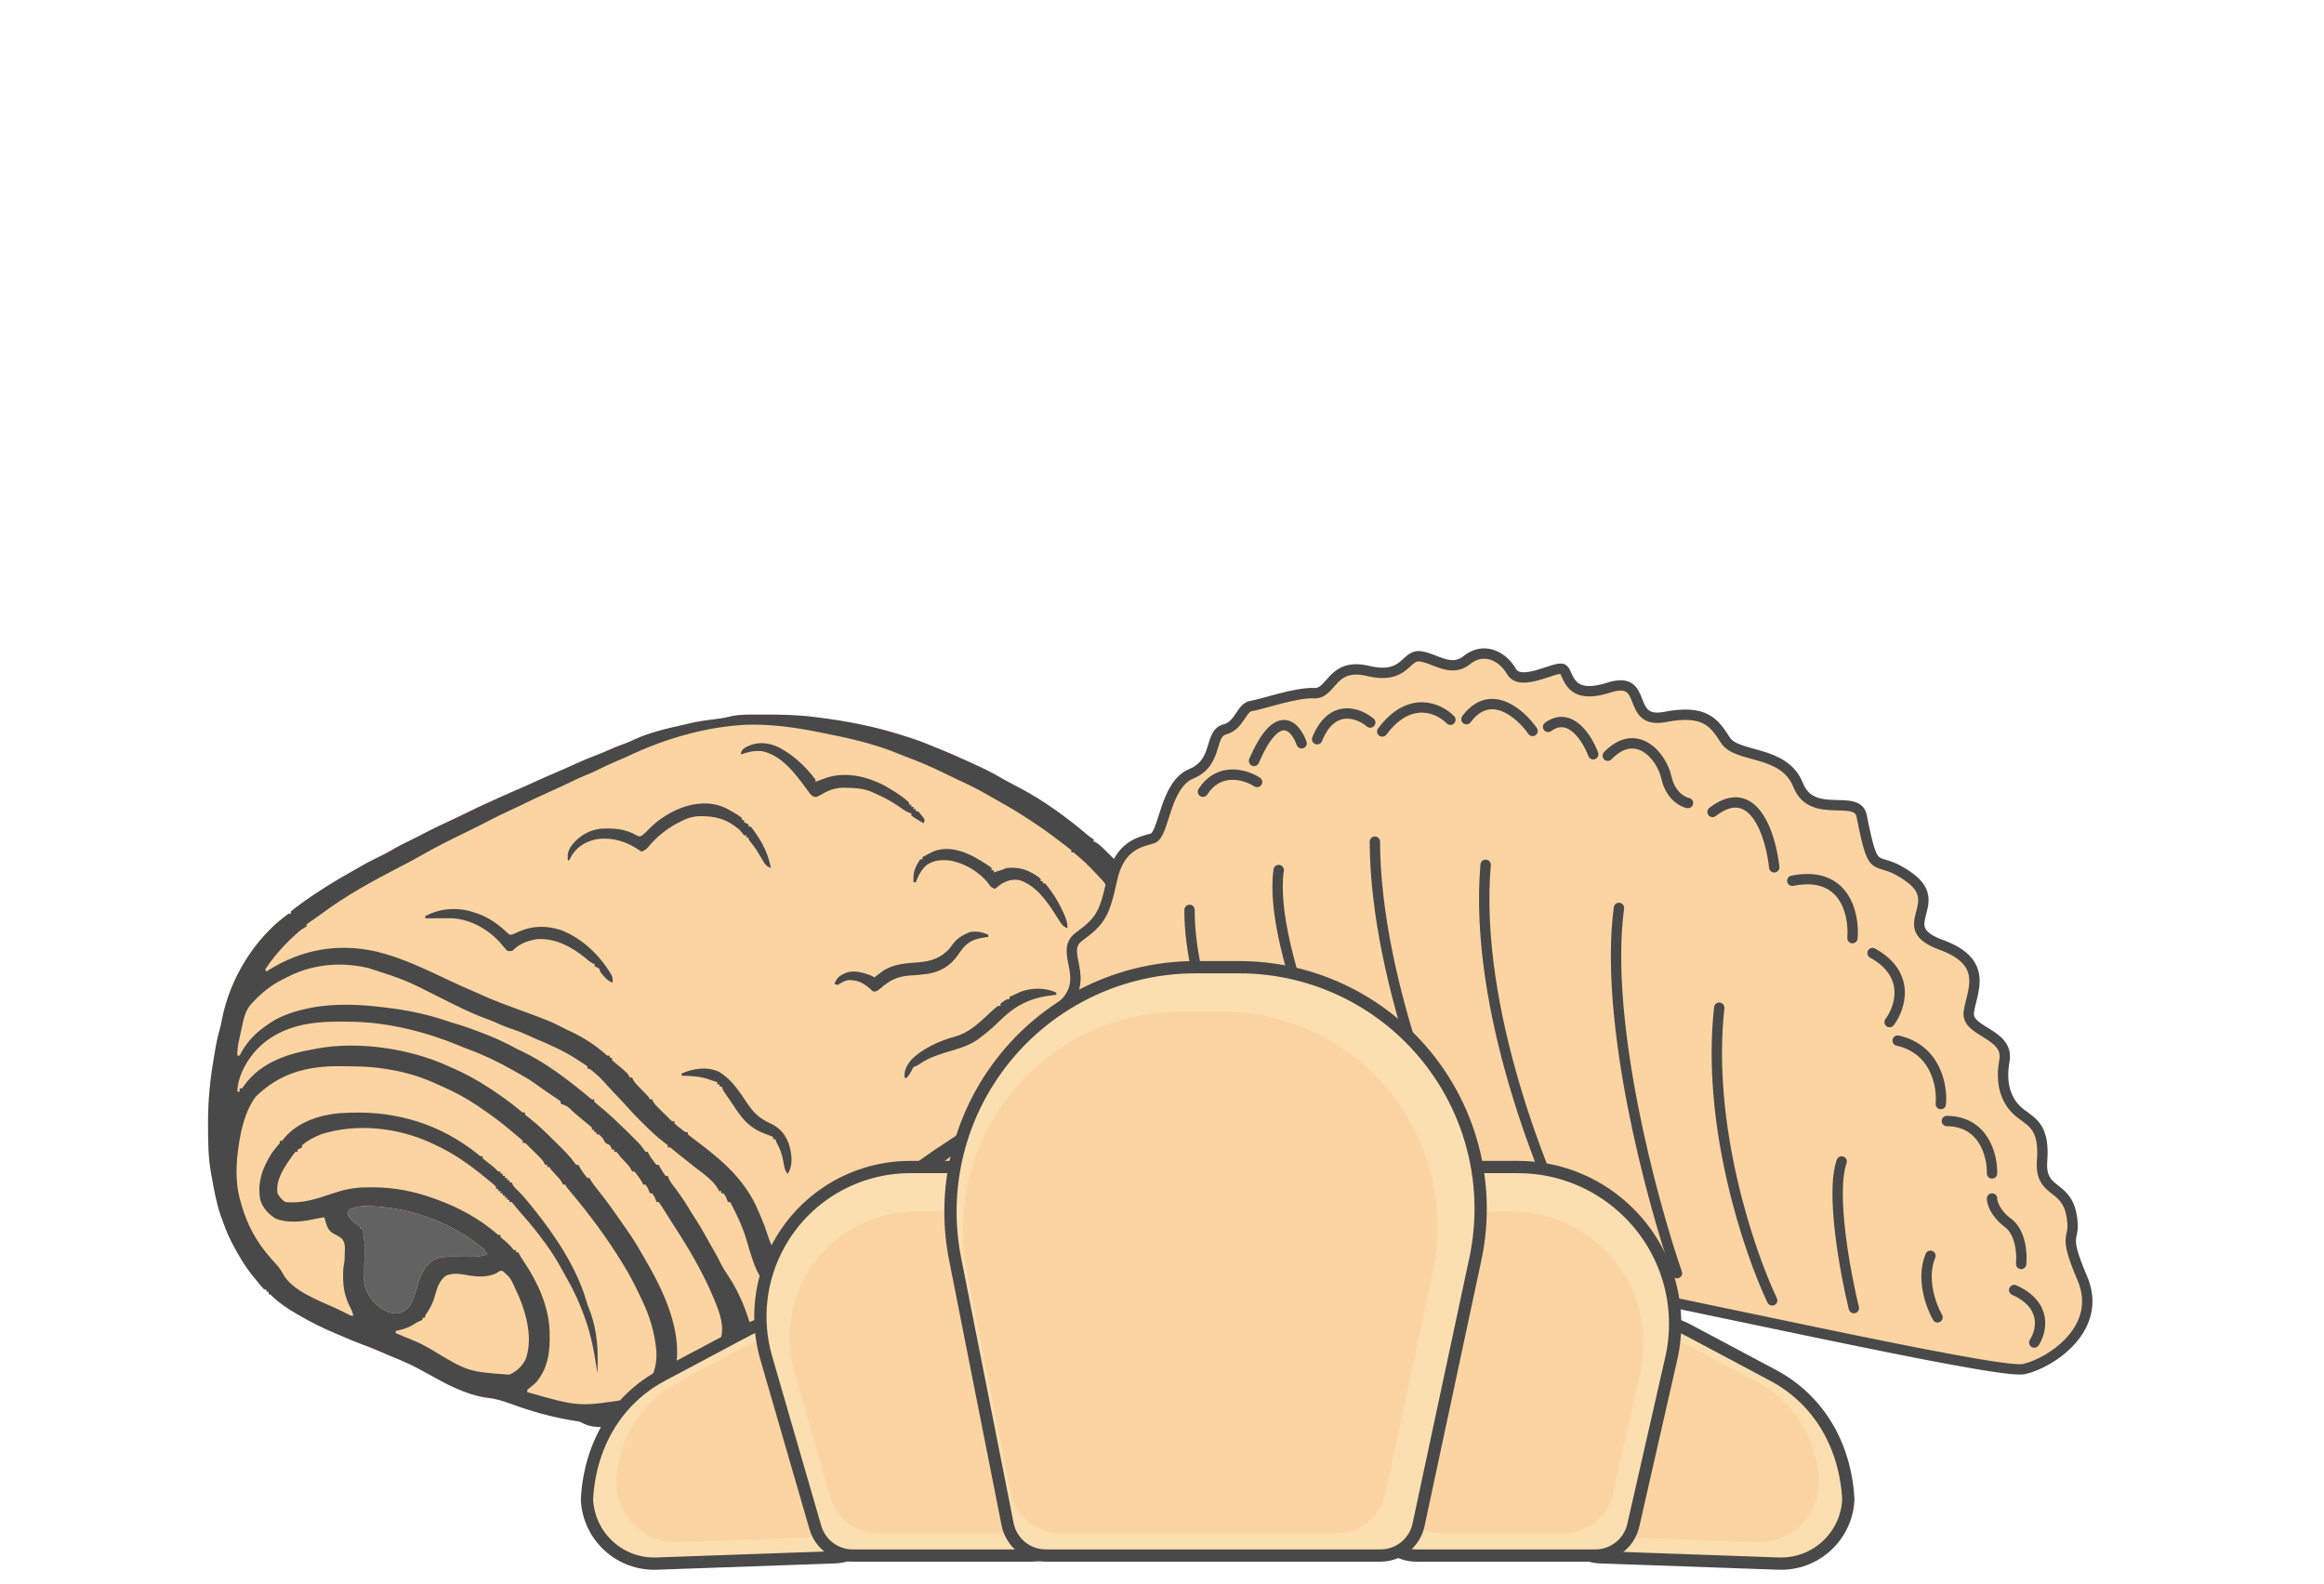<svg width="157" height="107" viewBox="0 0 157 107" fill="none" xmlns="http://www.w3.org/2000/svg">
<g clip-path="url(#clip0_1_1970)">
<g clip-path="url(#clip1_1_1970)">
<path d="M50.706 48.276C50.805 48.276 50.805 48.276 50.907 48.275C51.121 48.275 51.336 48.275 51.551 48.275C51.624 48.275 51.697 48.275 51.773 48.275C52.848 48.277 53.91 48.3 54.978 48.436C55.096 48.451 55.096 48.451 55.217 48.465C57.19 48.706 59.114 49.082 61.003 49.691C61.112 49.725 61.221 49.759 61.33 49.793C61.828 49.95 62.314 50.125 62.795 50.328C62.975 50.403 63.156 50.477 63.338 50.549C63.999 50.811 64.649 51.09 65.293 51.391C65.463 51.47 65.633 51.547 65.804 51.624C66.412 51.901 67.006 52.185 67.581 52.525C67.777 52.641 67.976 52.749 68.177 52.856C68.246 52.892 68.314 52.929 68.385 52.967C68.544 53.051 68.704 53.135 68.864 53.217C70.508 54.083 72.014 55.184 73.425 56.375C73.64 56.559 73.64 56.559 73.883 56.703C73.883 56.752 73.883 56.8 73.883 56.85C73.925 56.868 73.968 56.886 74.011 56.904C74.224 57.02 74.371 57.162 74.543 57.33C74.61 57.396 74.677 57.461 74.746 57.529C74.85 57.631 74.85 57.631 74.956 57.736C75.027 57.805 75.097 57.873 75.17 57.944C75.236 58.009 75.303 58.075 75.372 58.142C75.433 58.202 75.494 58.262 75.557 58.324C75.691 58.474 75.691 58.474 75.691 58.622C75.74 58.622 75.79 58.622 75.841 58.622C75.936 58.719 75.936 58.719 76.044 58.857C76.084 58.908 76.123 58.959 76.164 59.012C76.207 59.067 76.249 59.123 76.293 59.18C76.337 59.237 76.381 59.294 76.426 59.353C77.397 60.624 78.172 61.959 78.85 63.4C78.925 63.558 79.001 63.714 79.079 63.871C79.743 65.223 79.743 65.223 79.791 65.887C79.826 66.349 80.033 66.76 80.21 67.184C80.245 67.28 80.279 67.377 80.313 67.474C80.4 67.705 80.51 67.92 80.624 68.138C81.142 69.124 81.619 70.298 81.311 71.418C80.971 72.66 81.267 73.647 81.701 74.832C81.899 75.377 82.014 75.911 82.093 76.484C82.106 76.573 82.12 76.662 82.134 76.754C82.296 77.92 81.906 78.942 81.233 79.888C81.194 79.934 81.154 79.979 81.114 80.026C81.064 80.026 81.014 80.026 80.963 80.026C80.963 80.075 80.963 80.124 80.963 80.174C80.913 80.174 80.864 80.174 80.812 80.174C80.812 80.223 80.812 80.271 80.812 80.322C80.686 80.433 80.686 80.433 80.52 80.552C80.466 80.592 80.412 80.632 80.356 80.673C80.21 80.764 80.21 80.764 80.059 80.764C80.059 80.813 80.059 80.862 80.059 80.912C80.009 80.912 79.96 80.912 79.909 80.912C79.888 80.965 79.868 81.017 79.847 81.071C79.63 81.582 79.346 82.094 79.005 82.536C78.955 82.536 78.905 82.536 78.854 82.536C78.834 82.578 78.814 82.62 78.793 82.664C78.7 82.837 78.596 82.988 78.477 83.145C78.419 83.223 78.419 83.223 78.36 83.303C78.324 83.342 78.288 83.381 78.251 83.421C78.202 83.421 78.152 83.421 78.101 83.421C78.101 83.47 78.101 83.519 78.101 83.569C78.051 83.569 78.001 83.569 77.95 83.569C77.933 83.61 77.916 83.65 77.898 83.692C77.77 83.915 77.608 84.072 77.423 84.252C77.356 84.318 77.289 84.383 77.221 84.451C77.046 84.602 77.046 84.602 76.896 84.602C76.896 84.651 76.896 84.7 76.896 84.75C76.779 84.855 76.657 84.954 76.533 85.05C76.457 85.109 76.382 85.169 76.304 85.23C76.264 85.26 76.225 85.291 76.184 85.323C76.004 85.464 75.826 85.608 75.648 85.751C75.319 86.016 74.986 86.276 74.65 86.534C74.48 86.668 74.48 86.668 74.323 86.834C74.184 86.964 74.184 86.964 74.034 86.964C74.034 87.013 74.034 87.062 74.034 87.112C73.856 87.252 73.679 87.381 73.492 87.509C73.435 87.548 73.378 87.587 73.32 87.627C72.344 88.283 71.318 88.849 70.225 89.293C70.002 89.385 69.79 89.484 69.576 89.594C69.228 89.767 68.872 89.904 68.507 90.037C68.32 90.106 68.134 90.177 67.949 90.25C66.293 90.904 64.595 91.416 62.868 91.855C62.585 91.929 62.305 92.011 62.025 92.094C61.385 92.284 60.737 92.442 60.09 92.604C59.628 92.72 59.173 92.844 58.72 92.989C58.11 93.183 57.488 93.315 56.862 93.45C56.517 93.525 56.177 93.61 55.838 93.705C55.63 93.762 55.419 93.808 55.208 93.856C54.907 93.929 54.632 94.02 54.348 94.143C53.835 94.356 53.313 94.529 52.784 94.7C52.625 94.751 52.466 94.802 52.308 94.854C50.222 95.531 50.222 95.531 49.479 95.688C49.406 95.704 49.406 95.704 49.33 95.721C48.174 95.971 46.999 96.006 45.821 96.039C45.039 96.062 44.309 96.125 43.549 96.308C43.058 96.424 42.589 96.457 42.084 96.449C41.999 96.448 41.914 96.447 41.826 96.447C39.906 96.408 39.906 96.408 39.16 96.043C39.031 96.019 38.9 95.998 38.77 95.978C37.296 95.742 35.92 95.353 34.522 94.841C34.003 94.651 33.511 94.493 32.956 94.437C31.448 94.234 30.064 93.46 28.761 92.729C28.035 92.323 27.305 91.97 26.527 91.669C26.283 91.574 26.045 91.469 25.806 91.361C25.381 91.17 24.948 91.003 24.511 90.839C24.001 90.648 23.501 90.447 23.005 90.223C22.844 90.151 22.683 90.082 22.519 90.015C21.732 89.691 20.992 89.306 20.255 88.883C20.201 88.852 20.146 88.821 20.09 88.789C19.487 88.441 18.94 88.086 18.434 87.608C18.305 87.476 18.305 87.476 18.146 87.407C18.146 87.358 18.146 87.31 18.146 87.26C18.096 87.26 18.047 87.26 17.995 87.26C17.995 87.211 17.995 87.162 17.995 87.112C17.946 87.112 17.896 87.112 17.845 87.112C17.636 86.892 17.449 86.653 17.26 86.416C17.174 86.308 17.086 86.202 16.998 86.096C16.496 85.47 16.112 84.79 15.736 84.086C15.709 84.036 15.682 83.986 15.655 83.934C15.483 83.606 15.338 83.274 15.209 82.928C15.189 82.876 15.17 82.825 15.15 82.771C15.094 82.619 15.038 82.467 14.983 82.314C14.956 82.24 14.928 82.166 14.9 82.09C14.615 81.252 14.463 80.377 14.305 79.51C14.286 79.409 14.286 79.409 14.266 79.306C14.069 78.23 14.057 77.153 14.055 76.064C14.055 75.994 14.055 75.924 14.055 75.852C14.052 74.427 14.183 73.033 14.422 71.628C14.451 71.453 14.48 71.278 14.508 71.102C14.599 70.556 14.7 70.023 14.859 69.492C14.926 69.261 14.968 69.029 15.011 68.794C15.552 66.092 17.206 63.358 19.502 61.722C19.552 61.722 19.601 61.722 19.653 61.722C19.653 61.673 19.653 61.624 19.653 61.574C19.793 61.455 19.933 61.346 20.081 61.237C20.125 61.205 20.17 61.172 20.216 61.138C21.373 60.287 22.595 59.522 23.856 58.828C24.089 58.7 24.319 58.567 24.548 58.433C24.955 58.199 25.373 57.995 25.796 57.791C26.036 57.672 26.266 57.544 26.497 57.409C26.89 57.179 27.292 56.978 27.702 56.78C28.044 56.615 28.38 56.443 28.715 56.265C29.201 56.006 29.698 55.773 30.2 55.543C30.547 55.383 30.891 55.221 31.233 55.051C32.417 54.468 33.616 53.921 34.829 53.397C35.275 53.204 35.721 53.009 36.162 52.805C36.588 52.608 37.018 52.42 37.45 52.236C37.951 52.023 38.449 51.804 38.942 51.576C39.433 51.35 39.925 51.148 40.432 50.962C40.653 50.877 40.867 50.785 41.081 50.688C41.459 50.515 41.845 50.37 42.236 50.226C42.451 50.143 42.657 50.052 42.865 49.954C43.887 49.493 44.975 49.232 46.068 48.992C46.212 48.959 46.356 48.924 46.5 48.889C47.089 48.743 47.682 48.663 48.284 48.59C48.593 48.553 48.894 48.511 49.195 48.434C49.701 48.306 50.187 48.277 50.706 48.276Z" fill="#FBD4A2"/>
<path d="M50.706 48.276C50.805 48.276 50.805 48.276 50.907 48.275C51.121 48.275 51.336 48.275 51.55 48.275C51.624 48.275 51.697 48.275 51.773 48.275C52.848 48.277 53.91 48.3 54.978 48.436C55.096 48.451 55.096 48.451 55.217 48.465C57.19 48.706 59.114 49.082 61.003 49.691C61.112 49.725 61.221 49.759 61.33 49.793C61.828 49.95 62.314 50.125 62.795 50.328C62.975 50.403 63.156 50.477 63.338 50.549C63.999 50.811 64.649 51.09 65.293 51.391C65.463 51.47 65.633 51.547 65.804 51.624C66.412 51.901 67.006 52.185 67.581 52.525C67.777 52.641 67.976 52.749 68.177 52.856C68.246 52.892 68.314 52.929 68.385 52.967C68.544 53.051 68.704 53.135 68.864 53.217C70.508 54.083 72.014 55.184 73.425 56.375C73.64 56.559 73.64 56.559 73.883 56.703C73.883 56.752 73.883 56.8 73.883 56.85C73.925 56.868 73.968 56.886 74.011 56.904C74.224 57.02 74.371 57.162 74.543 57.33C74.61 57.396 74.677 57.461 74.746 57.529C74.85 57.631 74.85 57.631 74.956 57.736C75.027 57.805 75.097 57.873 75.17 57.944C75.236 58.009 75.303 58.075 75.372 58.142C75.433 58.202 75.494 58.262 75.557 58.324C75.691 58.474 75.691 58.474 75.691 58.622C75.74 58.622 75.79 58.622 75.841 58.622C75.936 58.719 75.936 58.719 76.044 58.857C76.084 58.908 76.123 58.959 76.164 59.012C76.207 59.067 76.249 59.123 76.293 59.18C76.337 59.237 76.381 59.294 76.426 59.353C77.397 60.624 78.172 61.959 78.85 63.4C78.925 63.558 79.001 63.714 79.079 63.871C79.743 65.223 79.743 65.223 79.791 65.887C79.826 66.349 80.033 66.76 80.21 67.184C80.245 67.28 80.279 67.377 80.313 67.474C80.4 67.705 80.51 67.92 80.624 68.138C81.142 69.124 81.619 70.298 81.311 71.418C80.971 72.66 81.267 73.647 81.701 74.832C81.899 75.377 82.014 75.911 82.093 76.484C82.106 76.573 82.12 76.662 82.134 76.754C82.296 77.92 81.906 78.942 81.233 79.888C81.194 79.934 81.154 79.979 81.114 80.026C81.064 80.026 81.014 80.026 80.963 80.026C80.963 80.075 80.963 80.124 80.963 80.174C80.913 80.174 80.864 80.174 80.812 80.174C80.812 80.223 80.812 80.271 80.812 80.322C80.686 80.433 80.686 80.433 80.52 80.552C80.466 80.592 80.412 80.632 80.356 80.673C80.21 80.764 80.21 80.764 80.059 80.764C80.059 80.813 80.059 80.862 80.059 80.912C80.009 80.912 79.96 80.912 79.909 80.912C79.888 80.965 79.868 81.017 79.847 81.071C79.63 81.582 79.346 82.094 79.005 82.536C78.955 82.536 78.905 82.536 78.854 82.536C78.834 82.578 78.814 82.62 78.793 82.664C78.7 82.837 78.596 82.988 78.477 83.145C78.419 83.223 78.419 83.223 78.36 83.303C78.324 83.342 78.288 83.381 78.251 83.421C78.202 83.421 78.152 83.421 78.101 83.421C78.101 83.47 78.101 83.519 78.101 83.569C78.051 83.569 78.001 83.569 77.95 83.569C77.933 83.61 77.916 83.65 77.898 83.692C77.77 83.915 77.608 84.072 77.423 84.252C77.356 84.318 77.289 84.383 77.221 84.451C77.046 84.602 77.046 84.602 76.896 84.602C76.896 84.651 76.896 84.7 76.896 84.75C76.779 84.855 76.657 84.954 76.533 85.05C76.457 85.109 76.382 85.169 76.304 85.23C76.264 85.26 76.225 85.291 76.184 85.323C76.004 85.464 75.826 85.608 75.648 85.751C75.319 86.016 74.986 86.276 74.65 86.534C74.48 86.668 74.48 86.668 74.323 86.834C74.184 86.964 74.184 86.964 74.034 86.964C74.034 87.013 74.034 87.062 74.034 87.112C73.856 87.252 73.679 87.381 73.492 87.509C73.435 87.548 73.378 87.587 73.32 87.627C72.344 88.283 71.318 88.849 70.225 89.293C70.002 89.385 69.79 89.484 69.576 89.594C69.228 89.767 68.872 89.904 68.507 90.037C68.32 90.106 68.134 90.177 67.949 90.25C66.293 90.904 64.595 91.416 62.868 91.855C62.585 91.929 62.305 92.011 62.025 92.094C61.385 92.284 60.737 92.442 60.09 92.604C59.628 92.72 59.173 92.844 58.72 92.989C58.11 93.183 57.488 93.315 56.862 93.45C56.517 93.525 56.177 93.61 55.838 93.705C55.63 93.762 55.419 93.808 55.208 93.856C54.907 93.929 54.631 94.02 54.348 94.143C53.835 94.356 53.313 94.529 52.784 94.7C52.625 94.751 52.466 94.802 52.308 94.854C50.222 95.531 50.222 95.531 49.479 95.688C49.406 95.704 49.406 95.704 49.33 95.721C48.174 95.971 46.999 96.006 45.82 96.039C45.039 96.062 44.309 96.125 43.549 96.308C43.058 96.424 42.589 96.457 42.084 96.449C41.999 96.448 41.914 96.447 41.826 96.447C39.906 96.408 39.906 96.408 39.16 96.043C39.031 96.019 38.9 95.998 38.77 95.978C37.296 95.742 35.92 95.353 34.522 94.841C34.003 94.651 33.511 94.493 32.956 94.437C31.448 94.234 30.064 93.46 28.761 92.729C28.035 92.323 27.305 91.97 26.527 91.669C26.283 91.574 26.045 91.469 25.806 91.361C25.381 91.17 24.948 91.003 24.511 90.839C24.001 90.648 23.501 90.447 23.005 90.223C22.844 90.151 22.683 90.082 22.519 90.015C21.732 89.691 20.992 89.306 20.255 88.883C20.201 88.852 20.146 88.821 20.09 88.789C19.487 88.441 18.94 88.086 18.434 87.608C18.304 87.476 18.304 87.476 18.146 87.407C18.146 87.358 18.146 87.31 18.146 87.26C18.096 87.26 18.047 87.26 17.995 87.26C17.995 87.211 17.995 87.162 17.995 87.112C17.946 87.112 17.896 87.112 17.845 87.112C17.636 86.892 17.449 86.653 17.26 86.416C17.174 86.308 17.086 86.202 16.998 86.096C16.496 85.47 16.111 84.79 15.736 84.086C15.709 84.036 15.682 83.986 15.655 83.934C15.483 83.606 15.338 83.274 15.209 82.928C15.189 82.876 15.17 82.825 15.15 82.771C15.094 82.619 15.038 82.467 14.983 82.314C14.955 82.24 14.928 82.166 14.9 82.09C14.615 81.252 14.463 80.377 14.305 79.51C14.286 79.409 14.286 79.409 14.266 79.306C14.068 78.23 14.057 77.153 14.055 76.064C14.055 75.994 14.055 75.924 14.055 75.852C14.052 74.427 14.183 73.033 14.421 71.628C14.451 71.453 14.48 71.278 14.508 71.102C14.599 70.556 14.7 70.023 14.859 69.492C14.926 69.261 14.968 69.029 15.011 68.794C15.552 66.092 17.206 63.358 19.502 61.722C19.552 61.722 19.601 61.722 19.652 61.722C19.652 61.673 19.652 61.624 19.652 61.574C19.793 61.455 19.933 61.346 20.081 61.237C20.125 61.205 20.17 61.172 20.216 61.138C21.373 60.287 22.595 59.522 23.856 58.828C24.089 58.7 24.319 58.567 24.548 58.433C24.955 58.199 25.373 57.995 25.796 57.791C26.036 57.672 26.266 57.544 26.497 57.409C26.89 57.179 27.292 56.978 27.702 56.78C28.044 56.615 28.38 56.443 28.715 56.265C29.201 56.006 29.698 55.773 30.2 55.543C30.547 55.383 30.891 55.221 31.233 55.051C32.417 54.468 33.616 53.921 34.829 53.397C35.275 53.204 35.72 53.009 36.162 52.805C36.588 52.608 37.018 52.42 37.45 52.236C37.951 52.023 38.449 51.804 38.942 51.576C39.432 51.35 39.925 51.148 40.432 50.962C40.653 50.877 40.866 50.785 41.081 50.688C41.459 50.515 41.845 50.37 42.236 50.226C42.451 50.143 42.657 50.052 42.865 49.954C43.887 49.493 44.975 49.232 46.068 48.992C46.212 48.959 46.356 48.924 46.5 48.889C47.089 48.743 47.682 48.663 48.284 48.59C48.593 48.553 48.894 48.511 49.195 48.434C49.701 48.306 50.187 48.277 50.706 48.276ZM50.448 48.96C47.73 49.088 44.962 49.889 42.52 51.041C42.23 51.176 41.937 51.301 41.641 51.426C41.163 51.627 40.701 51.85 40.237 52.081C40.007 52.192 39.775 52.291 39.537 52.385C39.221 52.511 38.918 52.649 38.614 52.8C38.128 53.043 37.633 53.266 37.136 53.488C36.566 53.741 36.002 54.001 35.444 54.279C35.097 54.452 34.745 54.614 34.392 54.775C33.878 55.009 33.377 55.261 32.877 55.523C32.39 55.776 31.897 56.019 31.402 56.26C30.375 56.761 29.352 57.268 28.365 57.842C27.935 58.089 27.496 58.319 27.054 58.545C25.188 59.502 23.333 60.525 21.657 61.78C21.534 61.871 21.409 61.959 21.283 62.045C21.206 62.098 21.13 62.151 21.051 62.206C20.984 62.252 20.917 62.298 20.849 62.345C20.779 62.402 20.779 62.402 20.707 62.46C20.707 62.509 20.707 62.557 20.707 62.608C20.667 62.624 20.626 62.64 20.585 62.657C20.343 62.79 20.151 62.967 19.949 63.152C19.885 63.211 19.885 63.211 19.819 63.271C19.088 63.948 18.47 64.661 17.92 65.486C17.945 65.535 17.97 65.584 17.995 65.634C18.055 65.596 18.114 65.559 18.175 65.52C20.414 64.134 22.807 63.708 25.391 64.277C27.095 64.678 28.683 65.448 30.252 66.192C30.886 66.491 31.525 66.775 32.169 67.051C32.359 67.133 32.547 67.218 32.735 67.304C33.42 67.61 34.124 67.872 34.83 68.129C37.168 68.985 37.168 68.985 38.257 69.546C38.392 69.61 38.527 69.675 38.662 69.739C39.479 70.129 40.178 70.59 40.86 71.174C41.024 71.332 41.024 71.332 41.194 71.317C41.194 71.366 41.194 71.414 41.194 71.465C41.244 71.465 41.294 71.465 41.345 71.465C41.345 71.513 41.345 71.562 41.345 71.612C41.462 71.728 41.462 71.728 41.613 71.847C42.403 72.506 42.403 72.506 42.55 72.793C42.599 72.793 42.649 72.793 42.7 72.793C42.721 72.837 42.741 72.88 42.762 72.925C42.852 73.09 42.946 73.203 43.077 73.338C43.121 73.383 43.164 73.428 43.209 73.474C43.254 73.52 43.299 73.567 43.345 73.614C43.435 73.707 43.525 73.799 43.614 73.892C43.673 73.953 43.673 73.953 43.734 74.015C43.83 74.122 43.83 74.122 43.906 74.269C43.955 74.269 44.005 74.269 44.056 74.269C44.085 74.333 44.085 74.333 44.114 74.399C44.216 74.582 44.33 74.704 44.48 74.852C44.56 74.93 44.56 74.93 44.641 75.01C44.697 75.064 44.752 75.118 44.809 75.173C44.865 75.228 44.92 75.283 44.978 75.34C45.031 75.392 45.084 75.444 45.139 75.498C45.188 75.545 45.236 75.593 45.287 75.642C45.404 75.761 45.404 75.761 45.563 75.745C45.563 75.794 45.563 75.843 45.563 75.893C45.726 76.044 45.726 76.044 45.93 76.198C45.998 76.251 46.066 76.304 46.136 76.359C46.3 76.498 46.3 76.498 46.466 76.484C46.466 76.532 46.466 76.581 46.466 76.631C46.622 76.761 46.779 76.884 46.942 77.005C47.039 77.079 47.137 77.153 47.235 77.227C47.283 77.263 47.332 77.3 47.382 77.338C49.023 78.582 50.433 79.898 51.229 81.807C51.281 81.931 51.335 82.055 51.39 82.179C51.563 82.571 51.708 82.963 51.838 83.371C52.132 84.272 52.591 85.303 53.443 85.816C54.145 86.134 54.868 86.031 55.58 85.783C56.177 85.496 56.603 85.11 57.011 84.602C57.051 84.555 57.091 84.507 57.133 84.457C57.392 84.136 57.592 83.795 57.788 83.434C58.199 82.677 58.634 81.939 59.106 81.218C59.236 81.019 59.345 80.842 59.422 80.617C59.471 80.617 59.521 80.617 59.572 80.617C59.662 80.511 59.748 80.401 59.831 80.289C60.173 79.861 60.563 79.542 61.003 79.214C61.071 79.163 61.139 79.112 61.209 79.059C61.44 78.887 61.673 78.718 61.907 78.55C61.955 78.515 62.004 78.48 62.054 78.444C62.71 77.97 63.376 77.516 64.058 77.079C64.627 76.713 65.156 76.322 65.675 75.891C66.038 75.591 66.411 75.314 66.801 75.047C67.095 74.846 67.381 74.637 67.664 74.421C68.331 73.914 69.014 73.43 69.698 72.945C70.48 72.388 71.251 71.816 72.014 71.234C72.071 71.19 72.128 71.147 72.187 71.102C72.44 70.909 72.693 70.715 72.944 70.52C74.045 69.671 75.253 68.996 76.48 68.338C77.147 67.98 77.957 67.511 78.247 66.784C78.633 65.24 77.06 63.056 76.293 61.796C76.059 61.438 75.801 61.1 75.54 60.762C75.481 60.681 75.423 60.6 75.365 60.519C75.311 60.444 75.257 60.369 75.201 60.292C75.154 60.226 75.106 60.16 75.057 60.092C75.018 60.045 74.978 59.998 74.937 59.95C74.888 59.95 74.838 59.95 74.787 59.95C74.763 59.892 74.763 59.892 74.738 59.832C74.597 59.588 74.407 59.396 74.212 59.194C74.172 59.151 74.131 59.109 74.089 59.065C73.35 58.282 73.35 58.282 72.527 57.589C72.477 57.589 72.428 57.589 72.376 57.589C72.376 57.54 72.376 57.491 72.376 57.441C72.222 57.31 72.068 57.188 71.906 57.067C71.858 57.031 71.81 56.995 71.76 56.957C71.614 56.847 71.468 56.738 71.322 56.629C71.246 56.572 71.171 56.515 71.093 56.456C69.812 55.5 68.457 54.664 67.054 53.89C66.887 53.797 66.72 53.702 66.554 53.606C65.939 53.253 65.309 52.949 64.663 52.655C64.368 52.52 64.076 52.378 63.785 52.233C62.927 51.809 62.047 51.429 61.146 51.101C60.987 51.042 60.831 50.978 60.675 50.912C58.981 50.211 57.15 49.822 55.354 49.47C55.28 49.455 55.206 49.44 55.129 49.425C53.576 49.123 52.032 48.913 50.448 48.96ZM19.276 66.076C19.202 66.113 19.128 66.15 19.052 66.188C18.296 66.57 17.666 67.088 17.092 67.7C17.05 67.743 17.008 67.786 16.965 67.83C16.566 68.282 16.463 68.827 16.338 69.398C16.325 69.46 16.311 69.522 16.297 69.585C16.253 69.783 16.211 69.98 16.169 70.177C16.156 70.24 16.143 70.302 16.129 70.366C16.064 70.689 16.022 70.987 16.037 71.317C16.087 71.317 16.137 71.317 16.188 71.317C16.207 71.278 16.227 71.24 16.246 71.2C16.707 70.333 17.323 69.72 18.146 69.177C18.206 69.136 18.267 69.095 18.329 69.052C19.089 68.57 19.955 68.306 20.834 68.12C20.89 68.108 20.945 68.097 21.002 68.084C22.639 67.765 24.409 67.857 26.055 68.069C26.114 68.076 26.174 68.084 26.235 68.091C27.621 68.259 29.003 68.555 30.319 69.016C30.516 69.083 30.711 69.142 30.91 69.198C31.438 69.352 31.949 69.545 32.462 69.739C32.513 69.759 32.565 69.778 32.618 69.798C33.426 70.105 34.189 70.454 34.943 70.874C35.069 70.935 35.196 70.995 35.324 71.054C36.793 71.768 38.149 72.78 39.405 73.804C39.48 73.864 39.554 73.925 39.631 73.988C39.697 74.042 39.762 74.097 39.83 74.153C39.976 74.284 39.976 74.284 40.14 74.269C40.14 74.318 40.14 74.367 40.14 74.417C40.248 74.528 40.248 74.528 40.394 74.643C40.478 74.713 40.478 74.713 40.563 74.785C40.623 74.834 40.681 74.883 40.742 74.933C41.259 75.368 41.743 75.833 42.225 76.304C42.286 76.363 42.347 76.422 42.409 76.483C43.287 77.345 43.287 77.345 43.604 77.812C43.654 77.812 43.704 77.812 43.755 77.812C43.775 77.854 43.795 77.897 43.816 77.94C43.909 78.113 44.013 78.264 44.132 78.421C44.17 78.473 44.209 78.525 44.249 78.579C44.285 78.618 44.321 78.657 44.358 78.698C44.407 78.698 44.457 78.698 44.508 78.698C44.527 78.737 44.545 78.777 44.565 78.818C44.682 79.036 44.812 79.236 44.96 79.436C45.01 79.436 45.059 79.436 45.111 79.436C45.136 79.511 45.136 79.511 45.162 79.589C45.286 79.859 45.46 80.079 45.643 80.312C46.032 80.82 46.366 81.346 46.691 81.893C46.805 82.08 46.925 82.262 47.045 82.444C47.251 82.757 47.437 83.077 47.616 83.405C47.751 83.65 47.889 83.893 48.028 84.136C48.505 84.971 48.505 84.971 48.693 85.359C48.842 85.66 49.023 85.937 49.211 86.217C49.97 87.353 50.427 88.585 50.815 89.879C50.836 89.95 50.857 90.021 50.879 90.094C50.898 90.157 50.916 90.221 50.936 90.287C50.973 90.432 50.973 90.432 51.061 90.507C52.571 90.645 54.154 90.081 55.429 89.326C55.497 89.287 55.497 89.287 55.566 89.247C56.942 88.441 58.145 87.451 59.314 86.381C59.528 86.185 59.746 85.995 59.972 85.811C60.039 85.753 60.106 85.695 60.175 85.636C60.175 85.587 60.175 85.538 60.175 85.488C60.224 85.488 60.274 85.488 60.325 85.488C60.325 85.439 60.325 85.391 60.325 85.341C60.369 85.322 60.413 85.303 60.458 85.284C60.645 85.183 60.766 85.072 60.915 84.922C60.969 84.868 61.023 84.815 61.079 84.759C61.135 84.703 61.19 84.647 61.248 84.589C62.227 83.606 62.227 83.606 62.736 83.274C62.736 83.225 62.736 83.176 62.736 83.126C62.775 83.11 62.815 83.094 62.855 83.078C63.108 82.94 63.315 82.755 63.531 82.568C63.626 82.488 63.72 82.407 63.815 82.327C63.861 82.287 63.908 82.248 63.956 82.207C64.449 81.791 64.956 81.395 65.478 81.016C65.537 80.965 65.537 80.965 65.598 80.912C65.598 80.863 65.598 80.815 65.598 80.764C65.679 80.737 65.679 80.737 65.763 80.709C65.996 80.607 66.153 80.485 66.346 80.322C66.662 80.062 66.983 79.82 67.321 79.588C67.673 79.346 68.017 79.096 68.356 78.836C68.721 78.558 69.096 78.3 69.483 78.052C69.808 77.844 70.126 77.627 70.446 77.411C71.033 77.016 71.624 76.633 72.226 76.262C72.272 76.234 72.318 76.205 72.366 76.175C72.72 75.957 73.075 75.74 73.431 75.524C73.513 75.474 73.513 75.474 73.597 75.423C74.852 74.661 76.115 73.923 77.481 73.364C78.817 72.85 78.817 72.85 79.758 71.834C79.835 71.628 79.835 71.628 79.833 71.391C79.837 71.296 79.837 71.296 79.842 71.2C79.868 70.146 79.709 69.09 79.08 68.217C78.855 68.316 78.697 68.428 78.52 68.595C77.664 69.343 76.545 69.834 75.521 70.325C74.765 70.695 74.1 71.151 73.43 71.65C73.066 71.921 72.696 72.174 72.311 72.416C72.1 72.555 71.896 72.701 71.691 72.85C71.183 73.213 70.65 73.532 70.114 73.853C69.594 74.166 69.1 74.503 68.611 74.86C68.493 74.943 68.375 75.026 68.257 75.109C68.114 75.205 68.114 75.205 68.008 75.303C68.008 75.351 68.008 75.4 68.008 75.45C67.927 75.477 67.927 75.477 67.844 75.505C67.607 75.608 67.446 75.733 67.25 75.898C66.599 76.431 65.914 76.916 65.226 77.401C64.663 77.798 64.11 78.205 63.564 78.624C63.48 78.688 63.396 78.752 63.312 78.816C62.83 79.185 62.351 79.558 61.874 79.934C61.825 79.972 61.776 80.011 61.726 80.05C61.222 80.45 60.777 80.874 60.405 81.396C60.373 81.441 60.342 81.485 60.309 81.531C59.82 82.222 59.427 82.958 59.051 83.712C58.842 84.126 58.606 84.521 58.358 84.914C58.237 85.105 58.139 85.274 58.066 85.488C58.016 85.488 57.966 85.488 57.915 85.488C57.827 85.599 57.827 85.599 57.736 85.742C57.058 86.659 55.989 87.087 54.902 87.333C54.626 87.376 54.353 87.398 54.074 87.407C54.01 87.41 53.947 87.413 53.882 87.416C53.136 87.435 52.368 87.331 51.804 86.818C51.31 86.3 51.054 85.741 50.835 85.073C50.816 85.015 50.796 84.957 50.776 84.898C50.66 84.548 50.554 84.196 50.454 83.841C50.186 82.909 49.781 82.064 49.329 81.207C49.279 81.207 49.229 81.207 49.178 81.207C49.145 81.123 49.145 81.123 49.112 81.037C49.03 80.827 49.03 80.827 48.877 80.617C48.827 80.617 48.777 80.617 48.726 80.617C48.726 80.568 48.726 80.519 48.726 80.469C48.676 80.469 48.627 80.469 48.575 80.469C48.557 80.428 48.539 80.386 48.521 80.343C48.181 79.744 47.508 79.289 46.968 78.869C46.714 78.671 46.464 78.469 46.212 78.269C46.064 78.151 45.916 78.033 45.768 77.916C45.652 77.823 45.538 77.73 45.423 77.636C45.275 77.502 45.275 77.502 45.111 77.517C45.111 77.468 45.111 77.419 45.111 77.369C45.006 77.28 44.896 77.195 44.784 77.113C44.34 76.773 43.948 76.396 43.553 76.004C43.485 75.937 43.417 75.871 43.348 75.803C43.008 75.468 42.679 75.129 42.365 74.771C42.188 74.57 42.004 74.376 41.82 74.182C41.742 74.099 41.663 74.016 41.585 73.933C41.545 73.891 41.506 73.85 41.465 73.807C41.345 73.679 41.226 73.551 41.107 73.422C40.516 72.766 40.516 72.766 39.838 72.203C39.789 72.203 39.739 72.203 39.688 72.203C39.688 72.154 39.688 72.105 39.688 72.055C39.579 71.96 39.579 71.96 39.433 71.868C39.379 71.831 39.324 71.795 39.267 71.757C39.207 71.718 39.147 71.68 39.085 71.64C39.024 71.6 38.962 71.56 38.899 71.519C38.045 70.976 37.133 70.572 36.199 70.18C35.963 70.08 35.73 69.975 35.498 69.868C35.106 69.692 34.703 69.555 34.295 69.416C33.994 69.308 33.706 69.179 33.415 69.045C33.208 68.954 33 68.878 32.786 68.803C31.754 68.419 30.769 67.91 29.785 67.422C27.412 66.213 27.412 66.213 24.883 65.398C24.827 65.386 24.772 65.374 24.715 65.361C22.837 64.954 20.962 65.178 19.276 66.076ZM20.782 69.177C20.699 69.191 20.615 69.205 20.529 69.22C19.282 69.468 18.078 70.064 17.242 71.022C17.204 71.065 17.166 71.109 17.126 71.154C16.553 71.854 16.037 72.842 16.037 73.753C16.087 73.753 16.137 73.753 16.188 73.753C16.188 73.68 16.188 73.606 16.188 73.531C16.238 73.531 16.287 73.531 16.338 73.531C16.44 73.416 16.44 73.416 16.541 73.268C17.662 71.765 19.435 71.177 21.234 70.874C21.294 70.862 21.354 70.849 21.416 70.836C24.259 70.316 27.75 70.847 30.348 72.055C30.457 72.103 30.566 72.152 30.676 72.2C31.488 72.563 32.243 72.972 32.984 73.457C33.036 73.491 33.088 73.525 33.141 73.56C33.837 74.015 34.501 74.496 35.142 75.024C35.302 75.17 35.302 75.17 35.47 75.155C35.47 75.204 35.47 75.252 35.47 75.303C35.582 75.399 35.699 75.49 35.817 75.579C36.322 75.976 36.777 76.414 37.233 76.863C37.372 77.001 37.512 77.137 37.652 77.273C38.079 77.692 38.49 78.104 38.841 78.589C38.872 78.625 38.903 78.661 38.934 78.698C38.984 78.698 39.034 78.698 39.085 78.698C39.105 78.74 39.126 78.782 39.146 78.826C39.239 78.999 39.343 79.15 39.462 79.307C39.501 79.359 39.539 79.411 39.579 79.465C39.615 79.504 39.651 79.543 39.688 79.584C39.737 79.584 39.787 79.584 39.838 79.584C39.865 79.643 39.865 79.643 39.892 79.703C40.017 79.929 40.175 80.125 40.337 80.326C40.941 81.078 41.498 81.861 42.045 82.652C42.15 82.804 42.255 82.955 42.361 83.106C42.699 83.594 43.021 84.08 43.303 84.602C43.355 84.692 43.408 84.782 43.462 84.871C44.808 87.15 46.235 90.041 45.579 92.743C45.384 93.415 45.109 93.954 44.659 94.493C44.659 94.541 44.659 94.59 44.659 94.64C44.609 94.64 44.559 94.64 44.508 94.64C44.508 94.689 44.508 94.738 44.508 94.788C45.338 94.607 46.032 94.112 46.692 93.607C46.752 93.562 46.812 93.518 46.874 93.472C47.709 92.805 48.111 91.816 48.516 90.866C48.564 90.756 48.614 90.647 48.665 90.538C48.972 89.634 48.62 88.687 48.274 87.85C48.252 87.797 48.231 87.744 48.208 87.689C47.484 85.956 46.517 84.318 45.491 82.743C45.339 82.508 45.189 82.273 45.041 82.036C45.007 81.981 44.972 81.926 44.937 81.87C44.872 81.765 44.807 81.661 44.743 81.556C44.669 81.437 44.589 81.322 44.508 81.207C44.458 81.207 44.409 81.207 44.358 81.207C44.325 81.123 44.325 81.123 44.292 81.037C44.21 80.827 44.21 80.827 44.056 80.617C44.007 80.617 43.957 80.617 43.906 80.617C43.873 80.532 43.873 80.532 43.84 80.446C43.758 80.237 43.758 80.237 43.604 80.026C43.555 80.026 43.505 80.026 43.454 80.026C43.433 79.984 43.413 79.942 43.392 79.898C43.3 79.725 43.196 79.574 43.077 79.417C43.038 79.365 42.999 79.313 42.959 79.259C42.924 79.22 42.888 79.181 42.851 79.141C42.801 79.141 42.752 79.141 42.7 79.141C42.682 79.1 42.664 79.058 42.646 79.016C42.528 78.807 42.382 78.651 42.216 78.476C41.889 78.13 41.889 78.13 41.747 77.937C41.697 77.875 41.697 77.875 41.646 77.812C41.596 77.812 41.547 77.812 41.495 77.812C41.495 77.763 41.495 77.715 41.495 77.664C41.446 77.664 41.396 77.664 41.345 77.664C41.317 77.596 41.317 77.596 41.288 77.526C41.208 77.359 41.208 77.359 41.043 77.295C40.851 77.201 40.832 77.114 40.742 76.926C40.598 76.76 40.598 76.76 40.441 76.631C40.391 76.631 40.341 76.631 40.29 76.631C40.29 76.582 40.29 76.534 40.29 76.484C40.24 76.484 40.191 76.484 40.14 76.484C40.14 76.435 40.14 76.386 40.14 76.336C40.09 76.336 40.04 76.336 39.989 76.336C39.989 76.287 39.989 76.239 39.989 76.188C39.89 76.085 39.89 76.085 39.754 75.976C39.699 75.931 39.645 75.886 39.589 75.839C39.522 75.784 39.455 75.729 39.386 75.672C39.298 75.597 39.21 75.523 39.122 75.448C39.028 75.369 38.934 75.29 38.84 75.21C38.795 75.172 38.75 75.134 38.703 75.094C38.334 74.731 38.334 74.731 37.88 74.564C37.88 74.516 37.88 74.467 37.88 74.417C37.772 74.322 37.772 74.322 37.629 74.23C37.575 74.193 37.522 74.156 37.467 74.119C37.38 74.061 37.38 74.061 37.291 74.002C37.173 73.921 37.054 73.841 36.936 73.76C36.878 73.721 36.82 73.682 36.761 73.641C36.558 73.503 36.36 73.358 36.162 73.213C35.748 72.917 35.313 72.67 34.867 72.424C34.774 72.371 34.68 72.318 34.587 72.265C33.636 71.727 32.661 71.259 31.63 70.884C31.408 70.802 31.192 70.713 30.974 70.62C28.785 69.719 26.252 69.074 23.87 69.029C23.766 69.027 23.766 69.027 23.66 69.024C22.689 69.006 21.74 69.01 20.782 69.177ZM17.261 74.108C16.786 74.767 16.53 75.482 16.338 76.262C16.316 76.356 16.316 76.356 16.292 76.451C15.975 77.944 15.801 79.736 16.263 81.207C16.29 81.3 16.316 81.393 16.343 81.489C16.733 82.822 17.367 83.961 18.298 85.006C18.338 85.052 18.378 85.097 18.419 85.143C18.499 85.233 18.579 85.322 18.66 85.411C18.836 85.608 18.971 85.776 19.091 86.013C19.702 87.197 21.472 87.827 22.628 88.357C22.952 88.507 23.273 88.663 23.591 88.826C23.719 88.894 23.719 88.894 23.87 88.883C23.823 88.669 23.753 88.492 23.649 88.297C23.298 87.62 23.179 86.997 23.178 86.24C23.178 86.159 23.178 86.159 23.178 86.077C23.18 85.865 23.187 85.663 23.23 85.455C23.287 85.171 23.288 84.891 23.291 84.602C23.294 84.544 23.296 84.485 23.298 84.425C23.301 84.135 23.292 83.977 23.137 83.723C22.97 83.572 22.828 83.482 22.623 83.389C22.251 83.197 22.142 83.005 22.017 82.614C21.979 82.49 21.945 82.366 21.912 82.241C21.628 82.276 21.356 82.32 21.078 82.389C20.335 82.552 19.308 82.631 18.603 82.314C18.11 82.003 17.734 81.584 17.576 81.026C17.374 79.863 17.749 78.855 18.372 77.886C18.51 77.698 18.652 77.519 18.805 77.342C18.915 77.227 18.915 77.227 18.899 77.074C18.949 77.074 18.999 77.074 19.05 77.074C19.111 77.001 19.171 76.928 19.234 76.853C20.108 75.819 21.536 75.342 22.863 75.209C23.068 75.195 23.274 75.186 23.48 75.178C23.554 75.175 23.629 75.172 23.706 75.169C26.899 75.067 29.809 75.987 32.294 77.984C32.443 78.122 32.443 78.122 32.608 78.107C32.608 78.156 32.608 78.205 32.608 78.255C32.723 78.355 32.843 78.449 32.965 78.541C33.165 78.691 33.351 78.836 33.527 79.012C33.649 79.158 33.649 79.158 33.813 79.141C33.813 79.189 33.813 79.238 33.813 79.288C33.862 79.288 33.912 79.288 33.963 79.288C33.963 79.337 33.963 79.386 33.963 79.436C34.013 79.436 34.063 79.436 34.114 79.436C34.114 79.484 34.114 79.533 34.114 79.584C34.164 79.584 34.213 79.584 34.265 79.584C34.265 79.632 34.265 79.681 34.265 79.731C34.314 79.731 34.364 79.731 34.415 79.731C34.415 79.78 34.415 79.829 34.415 79.879C34.465 79.879 34.515 79.879 34.566 79.879C34.586 79.923 34.606 79.967 34.627 80.012C34.718 80.177 34.807 80.273 34.947 80.4C35.305 80.742 35.613 81.119 35.922 81.502C35.959 81.548 35.996 81.594 36.034 81.642C37.524 83.49 38.99 85.69 39.639 87.983C39.691 88.165 39.691 88.165 39.796 88.413C40.227 89.511 40.392 90.685 40.375 91.854C40.374 91.945 40.374 92.036 40.373 92.13C40.371 92.352 40.369 92.573 40.365 92.795C40.352 92.706 40.352 92.706 40.338 92.615C40.153 91.417 39.95 90.251 39.537 89.105C39.515 89.041 39.492 88.978 39.469 88.913C39.159 88.046 38.791 87.233 38.333 86.433C38.226 86.247 38.124 86.059 38.021 85.871C37.949 85.743 37.877 85.616 37.805 85.488C37.766 85.419 37.727 85.35 37.686 85.278C37.34 84.678 36.944 84.122 36.524 83.569C36.494 83.529 36.463 83.488 36.431 83.447C35.969 82.838 35.473 82.26 34.964 81.688C34.872 81.582 34.786 81.472 34.7 81.362C34.655 81.311 34.611 81.26 34.566 81.207C34.516 81.207 34.467 81.207 34.415 81.207C34.415 81.159 34.415 81.11 34.415 81.06C34.365 81.06 34.316 81.06 34.265 81.06C34.265 81.011 34.265 80.962 34.265 80.912C34.215 80.912 34.165 80.912 34.114 80.912C34.114 80.863 34.114 80.815 34.114 80.764C34.064 80.764 34.014 80.764 33.963 80.764C33.963 80.716 33.963 80.667 33.963 80.617C33.914 80.617 33.864 80.617 33.813 80.617C33.813 80.568 33.813 80.519 33.813 80.469C33.763 80.469 33.713 80.469 33.662 80.469C33.662 80.42 33.662 80.372 33.662 80.322C33.612 80.322 33.563 80.322 33.511 80.322C33.511 80.273 33.511 80.224 33.511 80.174C33.33 79.983 33.113 79.824 32.909 79.657C32.868 79.623 32.826 79.589 32.784 79.553C31.706 78.659 30.581 77.873 29.294 77.295C29.221 77.261 29.148 77.228 29.073 77.193C26.84 76.166 24.056 75.87 21.686 76.631C21.217 76.823 20.787 77.035 20.406 77.369C20.406 77.418 20.406 77.467 20.406 77.517C20.257 77.59 20.257 77.59 20.105 77.664C20.105 77.713 20.105 77.762 20.105 77.812C20.055 77.812 20.005 77.812 19.954 77.812C19.836 77.962 19.727 78.112 19.62 78.269C19.59 78.311 19.56 78.354 19.529 78.398C19.091 79.03 18.616 79.821 18.749 80.617C18.901 80.89 19.011 81.034 19.276 81.207C20.395 81.32 21.376 81.004 22.423 80.642C22.529 80.608 22.635 80.576 22.741 80.543C22.821 80.518 22.902 80.493 22.985 80.467C23.687 80.264 24.348 80.2 25.08 80.211C25.134 80.211 25.188 80.212 25.243 80.212C26.694 80.225 28.014 80.487 29.369 80.986C29.418 81.004 29.468 81.021 29.518 81.039C30.953 81.556 32.355 82.315 33.508 83.302C33.649 83.437 33.649 83.437 33.813 83.421C33.813 83.47 33.813 83.519 33.813 83.569C33.937 83.69 33.937 83.69 34.095 83.814C34.334 84.011 34.523 84.214 34.717 84.455C34.766 84.455 34.816 84.455 34.867 84.455C34.867 84.504 34.867 84.552 34.867 84.602C34.917 84.602 34.967 84.602 35.018 84.602C35.036 84.641 35.054 84.68 35.073 84.72C35.171 84.903 35.283 85.074 35.4 85.246C36.314 86.6 37.072 88.266 37.127 89.917C37.128 89.963 37.13 90.009 37.131 90.056C37.166 91.273 37.039 92.408 36.223 93.386C36.066 93.531 35.906 93.667 35.736 93.798C35.698 93.832 35.66 93.867 35.62 93.902C35.62 93.951 35.62 94 35.62 94.05C39.117 95.048 39.117 95.048 42.625 94.493C42.863 94.361 43.096 94.225 43.303 94.05C43.303 94.001 43.303 93.953 43.303 93.902C43.353 93.902 43.402 93.902 43.454 93.902C44.121 93.119 44.401 92.28 44.343 91.264C44.226 90.051 43.913 88.951 43.378 87.85C43.327 87.741 43.276 87.632 43.225 87.524C42.882 86.799 42.52 86.098 42.098 85.414C42.071 85.371 42.044 85.327 42.017 85.282C40.989 83.614 39.825 82.045 38.562 80.543C38.264 80.189 38.264 80.189 38.181 80.026C38.132 80.026 38.082 80.026 38.031 80.026C38.013 79.985 37.995 79.945 37.977 79.902C37.856 79.689 37.705 79.531 37.536 79.353C37.209 79.007 37.209 79.007 37.127 78.845C37.077 78.845 37.027 78.845 36.976 78.845C36.976 78.797 36.976 78.748 36.976 78.698C36.926 78.698 36.877 78.698 36.825 78.698C36.797 78.634 36.797 78.634 36.767 78.568C36.665 78.385 36.551 78.263 36.402 78.115C36.322 78.037 36.322 78.037 36.241 77.957C36.185 77.903 36.13 77.849 36.072 77.794C36.017 77.739 35.961 77.684 35.904 77.627C35.824 77.549 35.824 77.549 35.743 77.469C35.694 77.422 35.645 77.374 35.595 77.325C35.478 77.206 35.478 77.206 35.319 77.222C35.319 77.173 35.319 77.124 35.319 77.074C35.218 76.968 35.218 76.968 35.079 76.857C35.023 76.811 34.968 76.765 34.91 76.717C34.846 76.665 34.782 76.612 34.717 76.557C34.647 76.498 34.578 76.438 34.506 76.376C33.832 75.8 33.117 75.285 32.382 74.786C32.328 74.749 32.274 74.713 32.219 74.675C31.456 74.16 30.671 73.748 29.826 73.378C29.691 73.319 29.558 73.258 29.425 73.197C28.331 72.695 27.175 72.373 25.979 72.203C25.89 72.189 25.801 72.175 25.708 72.161C24.918 72.053 24.126 72.038 23.33 72.033C23.209 72.032 23.088 72.031 22.968 72.03C20.739 72.007 18.848 72.517 17.261 74.108ZM79.551 73.831C79.249 74.049 78.924 74.203 78.588 74.363C78.292 74.505 78.007 74.657 77.724 74.823C77.416 75.003 77.106 75.164 76.783 75.316C76.067 75.662 75.39 76.073 74.711 76.484C74.67 76.508 74.629 76.533 74.587 76.558C73.658 77.115 72.758 77.711 71.859 78.31C71.575 78.499 71.291 78.688 71.007 78.876C70.944 78.919 70.881 78.961 70.816 79.004C70.446 79.25 70.072 79.481 69.686 79.701C69.389 79.881 69.118 80.094 68.846 80.308C68.727 80.399 68.609 80.491 68.49 80.582C68.433 80.626 68.376 80.67 68.318 80.716C68.04 80.93 67.756 81.136 67.472 81.343C67.178 81.558 66.888 81.778 66.597 81.999C66.418 82.135 66.239 82.265 66.05 82.388C66.05 82.437 66.05 82.486 66.05 82.536C65.985 82.566 65.985 82.566 65.919 82.596C65.742 82.686 65.588 82.789 65.428 82.905C65.348 82.962 65.348 82.962 65.267 83.02C65.227 83.055 65.187 83.09 65.146 83.126C65.146 83.175 65.146 83.224 65.146 83.274C65.081 83.304 65.081 83.304 65.015 83.334C64.839 83.424 64.684 83.527 64.524 83.643C64.445 83.7 64.445 83.7 64.363 83.758C64.323 83.793 64.283 83.828 64.242 83.864C64.242 83.913 64.242 83.962 64.242 84.012C64.2 84.03 64.157 84.048 64.114 84.066C63.907 84.177 63.755 84.312 63.583 84.469C63.359 84.67 63.135 84.87 62.905 85.064C62.557 85.359 62.223 85.669 61.888 85.979C61.844 86.019 61.8 86.059 61.755 86.101C61.695 86.156 61.695 86.156 61.635 86.212C61.53 86.3 61.53 86.3 61.38 86.374C61.38 86.422 61.38 86.471 61.38 86.521C61.33 86.521 61.28 86.521 61.229 86.521C61.229 86.57 61.229 86.619 61.229 86.669C61.184 86.689 61.14 86.708 61.093 86.728C60.922 86.82 60.82 86.912 60.688 87.052C60.431 87.314 60.151 87.527 59.852 87.741C59.788 87.795 59.788 87.795 59.723 87.85C59.723 87.899 59.723 87.947 59.723 87.998C59.68 88.017 59.636 88.037 59.592 88.058C59.416 88.148 59.261 88.25 59.101 88.367C59.022 88.424 59.022 88.424 58.94 88.482C58.9 88.517 58.86 88.552 58.819 88.588C58.819 88.637 58.819 88.686 58.819 88.736C58.764 88.754 58.71 88.773 58.653 88.793C58.431 88.888 58.269 89.002 58.08 89.151C58.02 89.198 57.961 89.244 57.9 89.292C57.855 89.328 57.81 89.363 57.764 89.4C57.954 89.469 58.041 89.483 58.234 89.413C58.295 89.38 58.355 89.347 58.418 89.313C58.52 89.259 58.52 89.259 58.624 89.203C58.732 89.143 58.732 89.143 58.842 89.082C58.955 89.02 58.955 89.02 59.069 88.958C59.629 88.648 60.167 88.318 60.694 87.957C60.88 87.832 61.066 87.708 61.253 87.584C61.867 87.177 62.479 86.768 63.079 86.341C63.552 86.007 64.043 85.709 64.543 85.414C64.71 85.313 64.876 85.211 65.042 85.11C65.401 84.893 65.765 84.69 66.136 84.495C66.375 84.368 66.61 84.237 66.845 84.104C66.983 84.027 67.12 83.95 67.258 83.873C67.359 83.817 67.459 83.76 67.559 83.704C68.41 83.227 69.278 82.799 70.167 82.394C70.321 82.324 70.474 82.254 70.626 82.183C71.08 81.973 71.538 81.784 72.008 81.611C72.239 81.526 72.469 81.437 72.698 81.347C73.397 81.073 74.096 80.807 74.815 80.585C74.871 80.567 74.927 80.55 74.984 80.532C75.654 80.331 76.313 80.222 77.009 80.146C77.57 80.081 78.124 80.007 78.675 79.883C78.751 79.867 78.751 79.867 78.827 79.851C79.163 79.771 79.405 79.635 79.683 79.436C79.794 79.363 79.794 79.363 79.909 79.288C79.909 79.24 79.909 79.191 79.909 79.141C79.958 79.141 80.008 79.141 80.059 79.141C80.628 78.53 80.764 77.916 80.752 77.105C80.681 75.928 80.261 74.797 79.909 73.679C79.735 73.664 79.735 73.664 79.551 73.831ZM23.569 81.724C23.509 81.893 23.509 81.893 23.494 82.093C23.587 82.26 23.587 82.26 23.734 82.402C23.78 82.452 23.826 82.501 23.874 82.553C24.017 82.68 24.145 82.756 24.322 82.831C24.322 82.88 24.322 82.928 24.322 82.979C24.372 82.979 24.422 82.979 24.473 82.979C24.595 83.481 24.642 83.945 24.628 84.46C24.626 84.599 24.624 84.738 24.622 84.877C24.618 85.093 24.614 85.309 24.609 85.525C24.605 85.736 24.602 85.947 24.599 86.157C24.598 86.221 24.596 86.285 24.593 86.35C24.587 87.092 24.908 87.599 25.42 88.128C25.848 88.514 26.296 88.745 26.883 88.736C27.258 88.648 27.5 88.464 27.716 88.154C27.976 87.693 28.117 87.182 28.261 86.677C28.444 86.06 28.724 85.477 29.294 85.119C29.738 84.901 30.218 84.888 30.708 84.896C30.803 84.897 30.897 84.897 30.994 84.898C31.191 84.901 31.388 84.904 31.585 84.907C32.261 84.914 32.261 84.914 32.909 84.75C32.909 84.701 32.909 84.653 32.909 84.602C32.859 84.602 32.809 84.602 32.758 84.602C32.758 84.554 32.758 84.505 32.758 84.455C30.561 82.534 27.439 81.451 24.515 81.483C24.165 81.509 23.891 81.589 23.569 81.724ZM73.144 82.51C72.839 82.636 72.53 82.752 72.221 82.868C71.712 83.061 71.213 83.266 70.719 83.495C70.613 83.543 70.507 83.592 70.401 83.64C68.965 84.295 67.576 85.036 66.195 85.797C66.128 85.834 66.061 85.871 65.991 85.909C64.729 86.606 63.526 87.377 62.333 88.18C61.103 89.007 61.103 89.007 60.493 89.314C60.313 89.406 60.143 89.51 59.972 89.617C59.506 89.894 59.007 90.093 58.506 90.3C58.324 90.378 58.146 90.463 57.967 90.549C57.37 90.816 56.735 90.987 56.107 91.171C56.015 91.199 55.923 91.226 55.828 91.255C52.847 92.121 52.847 92.121 51.508 91.757C51.16 91.665 50.816 91.638 50.458 91.688C50.223 91.811 50.223 91.811 50.082 91.983C50.082 92.032 50.082 92.081 50.082 92.131C50.032 92.131 49.982 92.131 49.931 92.131C49.81 92.268 49.698 92.405 49.587 92.551C49.555 92.593 49.522 92.636 49.488 92.68C49.145 93.127 48.82 93.587 48.5 94.05C48.55 94.099 48.599 94.147 48.651 94.198C48.868 94.165 49.073 94.124 49.286 94.073C49.343 94.06 49.4 94.047 49.459 94.034C49.779 93.96 50.096 93.879 50.412 93.792C50.837 93.677 51.264 93.593 51.697 93.51C52.841 93.282 53.934 92.966 55.018 92.54C55.468 92.364 55.922 92.212 56.384 92.067C56.599 91.995 56.804 91.912 57.012 91.823C58.525 91.208 60.143 90.855 61.746 90.555C62.034 90.497 62.314 90.42 62.596 90.341C62.846 90.277 63.098 90.228 63.352 90.18C64.801 89.902 66.283 89.552 67.631 88.957C67.752 88.907 67.872 88.857 67.992 88.807C69.456 88.202 70.841 87.545 72.193 86.724C72.243 86.694 72.293 86.663 72.345 86.632C72.621 86.463 72.887 86.292 73.13 86.079C73.13 86.03 73.13 85.981 73.13 85.931C73.17 85.915 73.211 85.899 73.253 85.883C73.495 85.748 73.676 85.562 73.869 85.368C73.909 85.328 73.95 85.288 73.991 85.246C74.294 84.943 74.583 84.631 74.862 84.307C74.935 84.224 75.008 84.14 75.082 84.057C75.371 83.728 75.371 83.728 75.659 83.397C75.731 83.314 75.804 83.231 75.877 83.149C76.079 82.945 76.079 82.945 76.142 82.683C76.192 82.683 76.242 82.683 76.293 82.683C76.414 82.567 76.414 82.567 76.538 82.416C76.71 82.216 76.885 82.028 77.079 81.848C77.298 81.669 77.298 81.669 77.272 81.429C75.881 81.429 74.408 81.975 73.144 82.51ZM33.563 85.996C32.904 86.342 32.099 86.251 31.391 86.115C30.933 86.037 30.516 86.001 30.089 86.198C29.694 86.557 29.543 86.93 29.416 87.426C29.289 87.886 29.135 88.271 28.859 88.671C28.753 88.816 28.753 88.816 28.691 89.031C28.641 89.031 28.591 89.031 28.54 89.031C28.54 89.08 28.54 89.128 28.54 89.178C28.466 89.204 28.466 89.204 28.39 89.229C28.2 89.311 28.059 89.393 27.891 89.506C27.531 89.734 27.147 89.825 26.733 89.917C26.733 89.965 26.733 90.014 26.733 90.064C26.776 90.082 26.82 90.1 26.865 90.118C28.414 90.754 28.414 90.754 29.143 91.171C31.621 92.669 31.621 92.669 34.415 92.869C34.93 92.63 35.268 92.306 35.522 91.808C36.049 90.292 35.48 88.406 34.794 87.023C34.493 86.342 34.493 86.342 33.966 85.869C33.787 85.841 33.787 85.841 33.563 85.996Z" fill="#494949"/>
<path d="M23.569 81.724C23.509 81.893 23.509 81.893 23.494 82.093C23.587 82.26 23.587 82.26 23.734 82.402C23.78 82.452 23.826 82.501 23.874 82.553C24.017 82.68 24.145 82.756 24.322 82.831C24.322 82.88 24.322 82.928 24.322 82.979C24.372 82.979 24.422 82.979 24.473 82.979C24.595 83.481 24.642 83.945 24.628 84.46C24.626 84.599 24.624 84.738 24.622 84.877C24.618 85.093 24.614 85.309 24.609 85.525C24.605 85.736 24.602 85.947 24.599 86.157C24.598 86.221 24.596 86.285 24.593 86.35C24.587 87.092 24.908 87.599 25.42 88.128C25.848 88.514 26.296 88.745 26.883 88.736C27.258 88.648 27.5 88.464 27.716 88.154C27.976 87.693 28.117 87.182 28.261 86.677C28.444 86.06 28.724 85.477 29.294 85.119C29.738 84.901 30.218 84.888 30.708 84.896C30.802 84.897 30.897 84.897 30.994 84.898C31.191 84.901 31.388 84.904 31.584 84.907C32.261 84.914 32.261 84.914 32.909 84.75C32.909 84.701 32.909 84.653 32.909 84.602C32.859 84.602 32.809 84.602 32.758 84.602C32.758 84.554 32.758 84.505 32.758 84.455C30.561 82.533 27.439 81.451 24.515 81.483C24.165 81.509 23.891 81.588 23.569 81.724Z" fill="#626262"/>
<path d="M52.614 50.486C53.601 51.011 54.426 51.782 55.088 52.666C55.088 52.715 55.088 52.764 55.088 52.814C55.158 52.788 55.228 52.762 55.3 52.736C55.393 52.702 55.486 52.669 55.582 52.634C55.674 52.601 55.766 52.567 55.86 52.533C57.155 52.129 58.504 52.445 59.682 53.035C60.283 53.37 60.915 53.748 61.415 54.216C61.415 54.265 61.415 54.314 61.415 54.364C61.464 54.364 61.514 54.364 61.565 54.364C61.565 54.413 61.565 54.461 61.565 54.511C61.615 54.511 61.665 54.511 61.716 54.511C61.716 54.56 61.716 54.609 61.716 54.659C61.766 54.659 61.815 54.659 61.867 54.659C61.867 54.708 61.867 54.757 61.867 54.807C61.916 54.807 61.966 54.807 62.017 54.807C62.133 54.928 62.133 54.928 62.257 55.088C62.299 55.14 62.34 55.193 62.383 55.246C62.411 55.296 62.44 55.346 62.469 55.397C62.444 55.47 62.419 55.543 62.394 55.619C62.255 55.536 62.117 55.453 61.98 55.37C61.903 55.323 61.826 55.277 61.746 55.229C61.657 55.166 61.657 55.166 61.565 55.102C61.565 55.053 61.565 55.005 61.565 54.954C61.512 54.936 61.459 54.918 61.404 54.9C61.158 54.794 60.967 54.658 60.751 54.502C60.201 54.118 59.622 53.819 59.004 53.552C58.926 53.518 58.849 53.484 58.768 53.45C58.243 53.258 57.733 53.227 57.178 53.22C57.074 53.218 57.074 53.218 56.967 53.216C56.354 53.221 55.918 53.415 55.403 53.723C55.163 53.847 55.163 53.847 55.01 53.833C54.83 53.761 54.77 53.689 54.658 53.534C54.622 53.485 54.586 53.435 54.548 53.385C54.492 53.305 54.492 53.305 54.433 53.224C53.686 52.219 52.785 51.014 51.472 50.747C50.958 50.694 50.525 50.803 50.041 50.969C50.086 50.718 50.104 50.683 50.324 50.517C51.081 50.089 51.83 50.125 52.614 50.486Z" fill="#494949"/>
<path d="M49.288 54.733C49.406 54.8 49.406 54.8 49.526 54.867C49.73 54.988 49.929 55.106 50.117 55.25C50.117 55.298 50.117 55.347 50.117 55.397C50.166 55.397 50.216 55.397 50.267 55.397C50.267 55.446 50.267 55.495 50.267 55.545C50.416 55.618 50.416 55.618 50.569 55.693C50.569 55.741 50.569 55.79 50.569 55.84C50.618 55.84 50.668 55.84 50.719 55.84C50.847 56.001 50.963 56.16 51.077 56.329C51.127 56.404 51.127 56.404 51.179 56.48C51.619 57.15 51.936 57.856 52.075 58.645C51.82 58.542 51.714 58.441 51.576 58.208C51.524 58.121 51.524 58.121 51.471 58.034C51.436 57.974 51.401 57.913 51.364 57.851C51.077 57.363 51.077 57.363 50.731 56.914C50.569 56.726 50.569 56.726 50.569 56.578C50.519 56.578 50.469 56.578 50.418 56.578C50.418 56.529 50.418 56.481 50.418 56.431C50.368 56.431 50.319 56.431 50.267 56.431C50.166 56.308 50.066 56.185 49.966 56.062C49.1 55.323 48.293 55.103 47.166 55.143C46.691 55.175 46.311 55.315 45.899 55.545C45.837 55.576 45.775 55.607 45.711 55.639C44.967 56.039 44.273 56.621 43.749 57.275C43.624 57.405 43.504 57.467 43.338 57.538C43.297 57.509 43.256 57.481 43.213 57.451C42.318 56.845 41.383 56.546 40.287 56.698C39.581 56.847 39.047 57.16 38.644 57.76C38.572 57.88 38.507 58.004 38.442 58.128C38.417 58.128 38.392 58.128 38.367 58.128C38.315 57.66 38.396 57.413 38.68 57.034C39.182 56.453 39.77 56.094 40.551 55.988C41.468 55.938 42.223 55.981 43.02 56.443C43.182 56.521 43.182 56.521 43.336 56.465C43.539 56.321 43.702 56.153 43.874 55.974C45.208 54.636 47.491 53.667 49.288 54.733Z" fill="#494949"/>
<path d="M66.687 58.423C66.747 58.464 66.807 58.504 66.868 58.545C66.908 58.578 66.948 58.611 66.988 58.645C66.988 58.694 66.988 58.742 66.988 58.792C67.038 58.792 67.088 58.792 67.139 58.792C67.139 58.841 67.139 58.89 67.139 58.94C67.249 58.905 67.359 58.869 67.469 58.834C67.56 58.804 67.56 58.804 67.654 58.774C67.818 58.722 67.818 58.722 67.968 58.645C68.836 58.552 69.441 58.74 70.14 59.241C70.193 59.288 70.247 59.335 70.302 59.383C70.302 59.432 70.302 59.48 70.302 59.531C70.352 59.531 70.402 59.531 70.453 59.531C70.453 59.579 70.453 59.628 70.453 59.678C70.503 59.678 70.552 59.678 70.604 59.678C70.731 59.829 70.847 59.98 70.961 60.139C70.995 60.186 71.029 60.233 71.064 60.281C71.359 60.699 71.599 61.132 71.809 61.597C71.84 61.665 71.871 61.733 71.903 61.803C72.041 62.121 72.126 62.355 72.11 62.704C71.784 62.594 71.658 62.357 71.489 62.081C71.429 61.987 71.369 61.893 71.309 61.8C71.279 61.753 71.249 61.706 71.219 61.658C70.629 60.752 69.947 59.821 68.871 59.457C68.379 59.382 68.004 59.489 67.591 59.752C67.521 59.808 67.451 59.865 67.379 59.923C67.297 59.984 67.297 59.984 67.214 60.047C66.948 59.96 66.917 59.895 66.762 59.673C66.158 58.892 65.118 58.282 64.126 58.128C63.565 58.076 63.098 58.114 62.62 58.423C62.238 58.746 62.045 59.15 61.867 59.604C61.817 59.604 61.767 59.604 61.716 59.604C61.667 58.959 61.807 58.584 62.168 58.054C62.218 58.054 62.267 58.054 62.319 58.054C62.319 58.006 62.319 57.957 62.319 57.907C62.428 57.847 62.538 57.787 62.648 57.727C62.74 57.677 62.74 57.677 62.833 57.626C64.119 56.932 65.619 57.691 66.687 58.423Z" fill="#494949"/>
<path d="M32.115 61.671C32.225 61.709 32.225 61.709 32.337 61.747C33.112 62.035 33.732 62.495 34.318 63.062C34.444 63.163 34.444 63.163 34.597 63.133C34.759 63.071 34.915 63.003 35.072 62.93C35.999 62.525 36.919 62.526 37.886 62.828C39.348 63.389 40.556 64.572 41.325 65.896C41.397 66.067 41.39 66.213 41.38 66.395C41.127 66.289 40.979 66.16 40.8 65.956C40.755 65.906 40.71 65.855 40.663 65.802C40.551 65.657 40.551 65.657 40.476 65.435C40.325 65.346 40.325 65.346 40.174 65.288C40.174 65.239 40.174 65.19 40.174 65.14C40.132 65.122 40.09 65.104 40.047 65.085C39.841 64.975 39.683 64.839 39.506 64.688C38.605 63.957 37.534 63.383 36.333 63.442C35.76 63.507 35.108 63.736 34.708 64.158C34.601 64.254 34.601 64.254 34.299 64.254C34.173 64.143 34.173 64.143 34.05 63.991C34.004 63.937 33.958 63.883 33.911 63.828C33.865 63.773 33.819 63.719 33.772 63.664C32.957 62.774 31.837 62.137 30.609 62.04C30.282 62.032 29.956 62.033 29.63 62.035C29.543 62.036 29.455 62.036 29.366 62.036C29.152 62.037 28.939 62.038 28.726 62.04C28.726 61.991 28.726 61.943 28.726 61.892C29.767 61.336 30.999 61.264 32.115 61.671Z" fill="#494949"/>
<path d="M66.762 63.147C66.762 63.196 66.762 63.245 66.762 63.295C66.702 63.303 66.642 63.311 66.581 63.319C65.83 63.429 65.412 63.584 64.955 64.18C64.857 64.317 64.76 64.454 64.663 64.591C64.172 65.255 63.571 65.619 62.748 65.779C62.312 65.844 61.879 65.883 61.438 65.906C60.62 65.966 60.095 66.233 59.487 66.769C59.22 66.978 59.22 66.978 59.004 66.985C58.881 66.906 58.881 66.906 58.76 66.787C58.314 66.389 57.914 66.196 57.302 66.217C57.022 66.264 56.833 66.394 56.594 66.542C56.52 66.518 56.445 66.494 56.368 66.469C56.537 66.041 56.714 65.92 57.121 65.73C57.67 65.522 58.252 65.687 58.778 65.878C58.88 65.926 58.98 65.974 59.08 66.026C59.13 65.986 59.18 65.947 59.232 65.907C59.301 65.855 59.371 65.803 59.442 65.749C59.509 65.698 59.577 65.646 59.646 65.593C60.382 65.111 61.22 65.072 62.077 65.009C62.932 64.935 63.529 64.722 64.126 64.107C64.202 64.008 64.275 63.908 64.347 63.807C64.65 63.392 65.047 63.156 65.524 62.967C65.966 62.896 66.353 62.959 66.762 63.147Z" fill="#494949"/>
<path d="M71.357 67.059C71.357 67.108 71.357 67.156 71.357 67.207C71.277 67.216 71.197 67.225 71.114 67.234C69.512 67.417 68.537 67.958 67.401 69.092C67.036 69.454 66.649 69.778 66.235 70.085C66.178 70.13 66.121 70.174 66.063 70.22C65.393 70.695 64.585 70.885 63.806 71.127C63.183 71.323 62.61 71.531 62.078 71.913C61.942 72.004 61.942 72.004 61.716 72.078C61.64 72.208 61.64 72.208 61.565 72.373C61.415 72.613 61.415 72.613 61.264 72.816C61.214 72.816 61.165 72.816 61.113 72.816C61.064 72.334 61.237 72.007 61.532 71.635C62.272 70.841 63.507 70.299 64.545 70.02C65.468 69.754 66.128 69.121 66.807 68.486C67.389 67.945 67.389 67.945 67.591 67.945C67.591 67.896 67.591 67.847 67.591 67.797C67.999 67.502 67.999 67.502 68.193 67.502C68.193 67.453 68.193 67.404 68.193 67.354C68.347 67.281 68.501 67.209 68.655 67.137C68.74 67.097 68.826 67.057 68.914 67.015C69.65 66.719 70.638 66.707 71.357 67.059Z" fill="#494949"/>
<path d="M48.589 72.415C49.411 72.92 49.913 73.686 50.433 74.466C50.928 75.21 51.301 75.564 52.125 75.937C52.749 76.251 53.078 76.684 53.304 77.323C53.472 77.906 53.575 78.553 53.316 79.12C53.279 79.183 53.242 79.246 53.205 79.311C53.068 79.11 53.028 79.024 52.984 78.798C52.967 78.713 52.967 78.713 52.949 78.627C52.925 78.509 52.902 78.392 52.879 78.275C52.804 77.917 52.698 77.618 52.519 77.297C52.452 77.171 52.452 77.171 52.376 76.949C52.327 76.949 52.277 76.949 52.226 76.949C52.226 76.901 52.226 76.852 52.226 76.802C52.019 76.72 51.812 76.64 51.603 76.564C50.494 76.135 50.026 75.416 49.4 74.461C49.246 74.229 49.087 74 48.927 73.771C48.836 73.628 48.836 73.628 48.761 73.406C48.711 73.406 48.661 73.406 48.61 73.406C48.61 73.358 48.61 73.309 48.61 73.259C48.56 73.259 48.511 73.259 48.46 73.259C48.46 73.21 48.46 73.161 48.46 73.111C48.309 73.061 48.159 73.012 48.008 72.964C47.956 72.945 47.905 72.926 47.852 72.907C47.261 72.707 46.669 72.69 46.049 72.668C46.049 72.62 46.049 72.571 46.049 72.521C46.846 72.182 47.77 72.028 48.589 72.415Z" fill="#494949"/>
<path d="M72.628 78.31C71.612 77.975 71.51 77.265 70.391 76.221C70.143 75.894 69.923 74.984 71.032 73.952C72.419 72.662 69.37 69.966 71.635 68.064C73.901 66.162 71.462 64.344 72.883 63.291C74.303 62.237 74.607 61.83 75.113 59.46C75.618 57.091 77.039 56.883 77.851 56.643C78.663 56.404 78.66 53.021 80.487 52.271C82.314 51.52 81.669 49.56 82.718 49.286C83.767 49.012 83.833 47.794 84.544 47.69C85.255 47.586 87.555 46.766 88.774 46.829C89.993 46.893 89.923 44.728 92.428 45.328C94.934 45.928 94.932 44.237 95.914 44.335C96.895 44.433 98.013 45.478 99.096 44.594C100.178 43.711 101.465 44.248 102.109 45.362C102.753 46.476 105.189 44.911 105.595 45.214C106.002 45.517 105.902 47.344 108.677 46.455C111.451 45.566 109.763 48.954 112.47 48.437C115.177 47.92 115.787 48.798 116.567 50.013C117.347 51.227 120.528 50.641 121.478 53.039C122.429 55.438 125.541 53.533 125.78 55.189C126.664 59.651 126.594 57.486 129.033 59.304C131.472 61.122 127.818 62.623 131.137 63.83C134.455 65.035 133.171 67.036 133.003 68.389C132.835 69.743 135.746 69.8 135.41 71.662C135.073 73.523 135.718 74.637 136.531 75.243C137.344 75.849 138.123 76.219 137.956 78.418C137.789 80.617 139.514 80.002 139.923 81.996C140.331 83.991 139.213 82.946 140.672 86.357C142.131 89.768 138.478 92.115 136.718 92.493C134.958 92.872 112.816 87.775 101.508 85.683C90.201 83.592 73.644 78.644 72.628 78.31Z" fill="#FBD4A2"/>
<path d="M119.721 87.852C118.161 84.576 115.261 76.035 116.146 68.077M113.288 86.014C111.556 80.991 108.349 69.024 109.369 61.336M106.788 84.549C104.3 79.878 99.533 68.115 100.363 58.424M100.389 82.947C97.901 78.277 92.918 66.521 92.88 56.861M93.854 81.245C91.039 75.979 85.604 64.112 86.383 58.778M85.998 78.77C84.099 75.383 80.313 67.181 80.361 61.471M80.615 77.504C79.147 75.705 76.107 71.228 75.697 67.712M125.239 88.373C124.65 85.963 123.66 80.606 124.416 78.466M130.893 88.996C130.463 88.254 129.766 86.382 130.414 84.837M137.427 90.698C137.923 89.941 138.345 88.172 136.069 87.151M136.541 85.391C136.608 84.737 136.526 83.267 135.658 82.62C134.791 81.974 134.574 81.249 134.574 80.967M134.572 79.275C134.604 78.103 134.04 75.753 131.522 75.734M131.114 74.586C131.226 73.402 130.799 70.887 128.199 70.3M127.656 69.051C128.366 68.101 129.128 65.839 126.5 64.387M125.145 63.377C125.279 61.787 124.653 58.785 121.079 59.502M119.86 58.593C119.632 56.451 118.479 52.705 115.692 54.853M114.033 54.25C113.661 54.183 112.848 53.746 112.576 52.53C112.236 51.009 110.507 49.087 108.614 51.055M107.632 50.957C107.236 49.888 106.072 48.02 104.584 49.108M103.535 49.382C102.721 48.212 100.688 46.415 99.066 48.586M97.983 48.623C97.226 47.848 95.246 46.922 93.38 49.418M92.567 48.812C91.788 48.16 89.98 47.475 88.981 49.941M87.931 50.215C87.524 49.066 86.311 47.697 84.717 51.41M84.922 52.83C84.165 52.337 82.375 51.777 81.267 53.486M70.391 76.221C71.51 77.265 71.612 77.975 72.628 78.31C73.644 78.644 90.201 83.592 101.508 85.683C112.816 87.775 134.958 92.872 136.718 92.493C138.478 92.115 142.131 89.768 140.672 86.357C139.213 82.946 140.331 83.991 139.923 81.996C139.514 80.002 137.789 80.617 137.956 78.418C138.123 76.219 137.344 75.849 136.531 75.243C135.718 74.637 135.073 73.523 135.41 71.662C135.746 69.8 132.835 69.743 133.003 68.389C133.171 67.036 134.455 65.035 131.137 63.83C127.818 62.623 131.472 61.122 129.033 59.304C126.594 57.486 126.664 59.651 125.78 55.189C125.541 53.533 122.429 55.438 121.478 53.039C120.528 50.641 117.347 51.227 116.567 50.013C115.787 48.798 115.177 47.92 112.47 48.437C109.763 48.954 111.451 45.566 108.677 46.455C105.902 47.344 106.002 45.517 105.595 45.214C105.189 44.911 102.753 46.476 102.109 45.362C101.465 44.248 100.178 43.711 99.096 44.594C98.013 45.478 96.895 44.433 95.914 44.335C94.932 44.237 94.934 45.928 92.428 45.328C89.923 44.728 89.993 46.893 88.774 46.829C87.555 46.766 85.255 47.586 84.544 47.69C83.833 47.794 83.767 49.012 82.718 49.286C81.669 49.56 82.314 51.52 80.487 52.271C78.66 53.021 78.663 56.404 77.851 56.643C77.039 56.883 75.618 57.091 75.113 59.46C74.607 61.83 74.303 62.237 72.883 63.291C71.462 64.344 73.901 66.162 71.635 68.064C69.37 69.966 72.419 72.662 71.032 73.952C69.923 74.984 70.143 75.894 70.391 76.221Z" stroke="#494949" stroke-width="0.7" stroke-linecap="round" stroke-linejoin="round"/>
<path fill-rule="evenodd" clip-rule="evenodd" d="M114.065 89.87C113.395 89.512 112.661 89.29 111.905 89.216C111.149 89.143 110.386 89.219 109.66 89.441C108.473 89.802 107.434 90.533 106.696 91.528C105.958 92.523 105.56 93.729 105.56 94.967V102.584C105.558 103.264 105.822 103.919 106.295 104.408C106.768 104.898 107.414 105.184 108.095 105.206L120.163 105.633C120.759 105.654 121.354 105.558 121.914 105.35C122.473 105.141 122.986 104.824 123.422 104.417C124.297 103.604 124.817 102.479 124.865 101.287C124.657 97.499 122.749 94.493 119.79 92.918L114.065 89.87ZM50.453 89.87C51.123 89.512 51.857 89.29 52.613 89.216C53.369 89.143 54.132 89.219 54.859 89.441C56.045 89.802 57.084 90.533 57.822 91.528C58.56 92.523 58.959 93.729 58.958 94.967V102.584C58.96 103.264 58.697 103.919 58.223 104.408C57.75 104.898 57.104 105.184 56.423 105.206L44.355 105.633C43.759 105.654 43.164 105.558 42.604 105.35C42.045 105.141 41.532 104.824 41.096 104.417C40.22 103.605 39.702 102.48 39.653 101.287C39.861 97.499 41.77 94.493 44.728 92.918L50.453 89.87Z" fill="#FCDFB0" stroke="#494949" stroke-width="0.829"/>
<path fill-rule="evenodd" clip-rule="evenodd" d="M45.839 93.351L50.228 91.014C50.991 90.608 51.847 90.406 52.711 90.428C53.576 90.45 54.42 90.695 55.161 91.139C55.903 91.584 56.517 92.212 56.943 92.963C57.37 93.714 57.594 94.563 57.595 95.427V100.508C57.595 102.325 56.153 103.817 54.335 103.88L45.844 104.181C45.279 104.201 44.716 104.103 44.191 103.893C43.667 103.683 43.191 103.367 42.796 102.963C42.401 102.56 42.095 102.078 41.897 101.549C41.699 101.021 41.614 100.457 41.646 99.893C41.725 98.535 42.152 97.22 42.886 96.075C43.62 94.929 44.637 93.991 45.839 93.351ZM118.68 93.351L114.29 91.014C113.527 90.608 112.671 90.406 111.807 90.428C110.942 90.45 110.098 90.695 109.357 91.139C108.615 91.584 108.001 92.212 107.575 92.963C107.148 93.714 106.924 94.563 106.923 95.427V100.508C106.923 102.325 108.365 103.817 110.183 103.88L118.674 104.181C119.239 104.201 119.802 104.103 120.327 103.893C120.851 103.683 121.327 103.367 121.722 102.963C122.117 102.56 122.423 102.078 122.621 101.549C122.819 101.021 122.905 100.457 122.872 99.893C122.793 98.535 122.366 97.22 121.632 96.075C120.898 94.929 119.881 93.991 118.68 93.351Z" fill="#FBD4A2"/>
<path fill-rule="evenodd" clip-rule="evenodd" d="M64.487 78.841C67.421 78.841 70.077 80.027 71.999 81.948C73.271 83.214 74.199 84.782 74.697 86.505C75.195 88.228 75.246 90.049 74.845 91.797L72.287 103.045C72.155 103.625 71.83 104.144 71.364 104.515C70.898 104.887 70.32 105.089 69.724 105.088H57.609C57.039 105.089 56.485 104.905 56.029 104.563C55.573 104.221 55.241 103.74 55.083 103.193L51.769 91.756C51.398 90.481 51.282 89.146 51.429 87.827C51.576 86.508 51.983 85.23 52.626 84.069C53.5 82.485 54.784 81.165 56.343 80.246C57.902 79.326 59.679 78.841 61.49 78.841H64.487Z" fill="#FCDFB0" stroke="#494949" stroke-width="0.829"/>
<path fill-rule="evenodd" clip-rule="evenodd" d="M61.878 81.841H64.051C65.389 81.841 66.711 82.142 67.918 82.721C69.124 83.3 70.185 84.143 71.021 85.188C71.857 86.232 72.448 87.451 72.748 88.753C73.049 90.056 73.052 91.41 72.757 92.714L70.896 100.956C70.727 101.703 70.309 102.371 69.71 102.849C69.111 103.327 68.367 103.587 67.6 103.587H59.35C58.616 103.588 57.903 103.35 57.316 102.909C56.73 102.469 56.304 101.85 56.101 101.146L53.676 92.714C53.312 91.445 53.247 90.109 53.488 88.812C53.728 87.514 54.268 86.289 55.063 85.235C55.858 84.181 56.888 83.326 58.071 82.737C59.254 82.147 60.556 81.841 61.878 81.841Z" fill="#FBD4A2"/>
<path fill-rule="evenodd" clip-rule="evenodd" d="M102.541 78.841C105.474 78.841 108.129 80.027 110.051 81.948C111.323 83.213 112.252 84.781 112.75 86.505C113.249 88.228 113.3 90.049 112.899 91.797L110.339 103.045C110.207 103.625 109.882 104.144 109.416 104.515C108.95 104.887 108.372 105.089 107.776 105.088H95.661C95.091 105.089 94.537 104.905 94.081 104.563C93.625 104.221 93.293 103.74 93.135 103.193L89.821 91.756C89.45 90.481 89.334 89.146 89.481 87.827C89.628 86.508 90.035 85.23 90.678 84.069C91.552 82.485 92.836 81.165 94.395 80.246C95.954 79.326 97.731 78.841 99.542 78.841H102.541Z" fill="#FCDFB0" stroke="#494949" stroke-width="0.829"/>
<path fill-rule="evenodd" clip-rule="evenodd" d="M99.931 81.841H102.101C103.44 81.841 104.762 82.142 105.968 82.721C107.175 83.3 108.236 84.143 109.072 85.188C109.908 86.232 110.499 87.45 110.799 88.753C111.1 90.056 111.104 91.41 110.809 92.714L108.948 100.956C108.779 101.703 108.361 102.371 107.762 102.849C107.163 103.327 106.419 103.587 105.652 103.587H97.402C96.668 103.588 95.954 103.35 95.368 102.909C94.782 102.469 94.356 101.85 94.153 101.146L91.728 92.714C91.364 91.445 91.299 90.109 91.54 88.812C91.78 87.514 92.32 86.289 93.115 85.235C93.91 84.181 94.94 83.326 96.123 82.737C97.306 82.147 98.61 81.841 99.931 81.841Z" fill="#FBD4A2"/>
<path fill-rule="evenodd" clip-rule="evenodd" d="M83.69 65.342C85.836 65.339 87.961 65.759 89.944 66.579C91.927 67.399 93.728 68.602 95.243 70.119C97.17 72.043 98.584 74.418 99.357 77.027C100.13 79.636 100.237 82.397 99.669 85.058L95.832 103.011C95.707 103.599 95.383 104.126 94.915 104.505C94.447 104.883 93.862 105.089 93.26 105.088H70.648C70.039 105.089 69.449 104.878 68.978 104.492C68.508 104.106 68.186 103.569 68.069 102.973L64.527 85.07C64.103 82.941 64.104 80.749 64.531 78.621C64.958 76.492 65.802 74.469 67.015 72.667C68.528 70.413 70.574 68.565 72.972 67.288C75.37 66.01 78.046 65.342 80.763 65.342H83.69Z" fill="#FCDFB0" stroke="#494949" stroke-width="0.829"/>
<path fill-rule="evenodd" clip-rule="evenodd" d="M79.816 68.342H82.531C84.706 68.342 86.854 68.828 88.817 69.764C90.781 70.7 92.509 72.063 93.877 73.752C95.244 75.442 96.216 77.416 96.72 79.529C97.225 81.642 97.25 83.841 96.793 85.966L93.581 100.92C93.419 101.675 93.002 102.352 92.401 102.837C91.799 103.323 91.049 103.588 90.276 103.587H71.611C69.999 103.587 68.61 102.45 68.297 100.871L65.331 85.966C64.905 83.827 64.96 81.62 65.491 79.505C66.021 77.39 67.015 75.418 68.401 73.733C69.787 72.047 71.529 70.689 73.503 69.757C75.478 68.825 77.632 68.342 79.816 68.342Z" fill="#FBD4A2"/>
</g>
</g>
<defs>
<clipPath id="clip0_1_1970">
<rect width="157" height="107" fill="white"/>
</clipPath>
<clipPath id="clip1_1_1970">
<rect width="147" height="83" fill="white" transform="translate(5 32)"/>
</clipPath>
</defs>
</svg>
